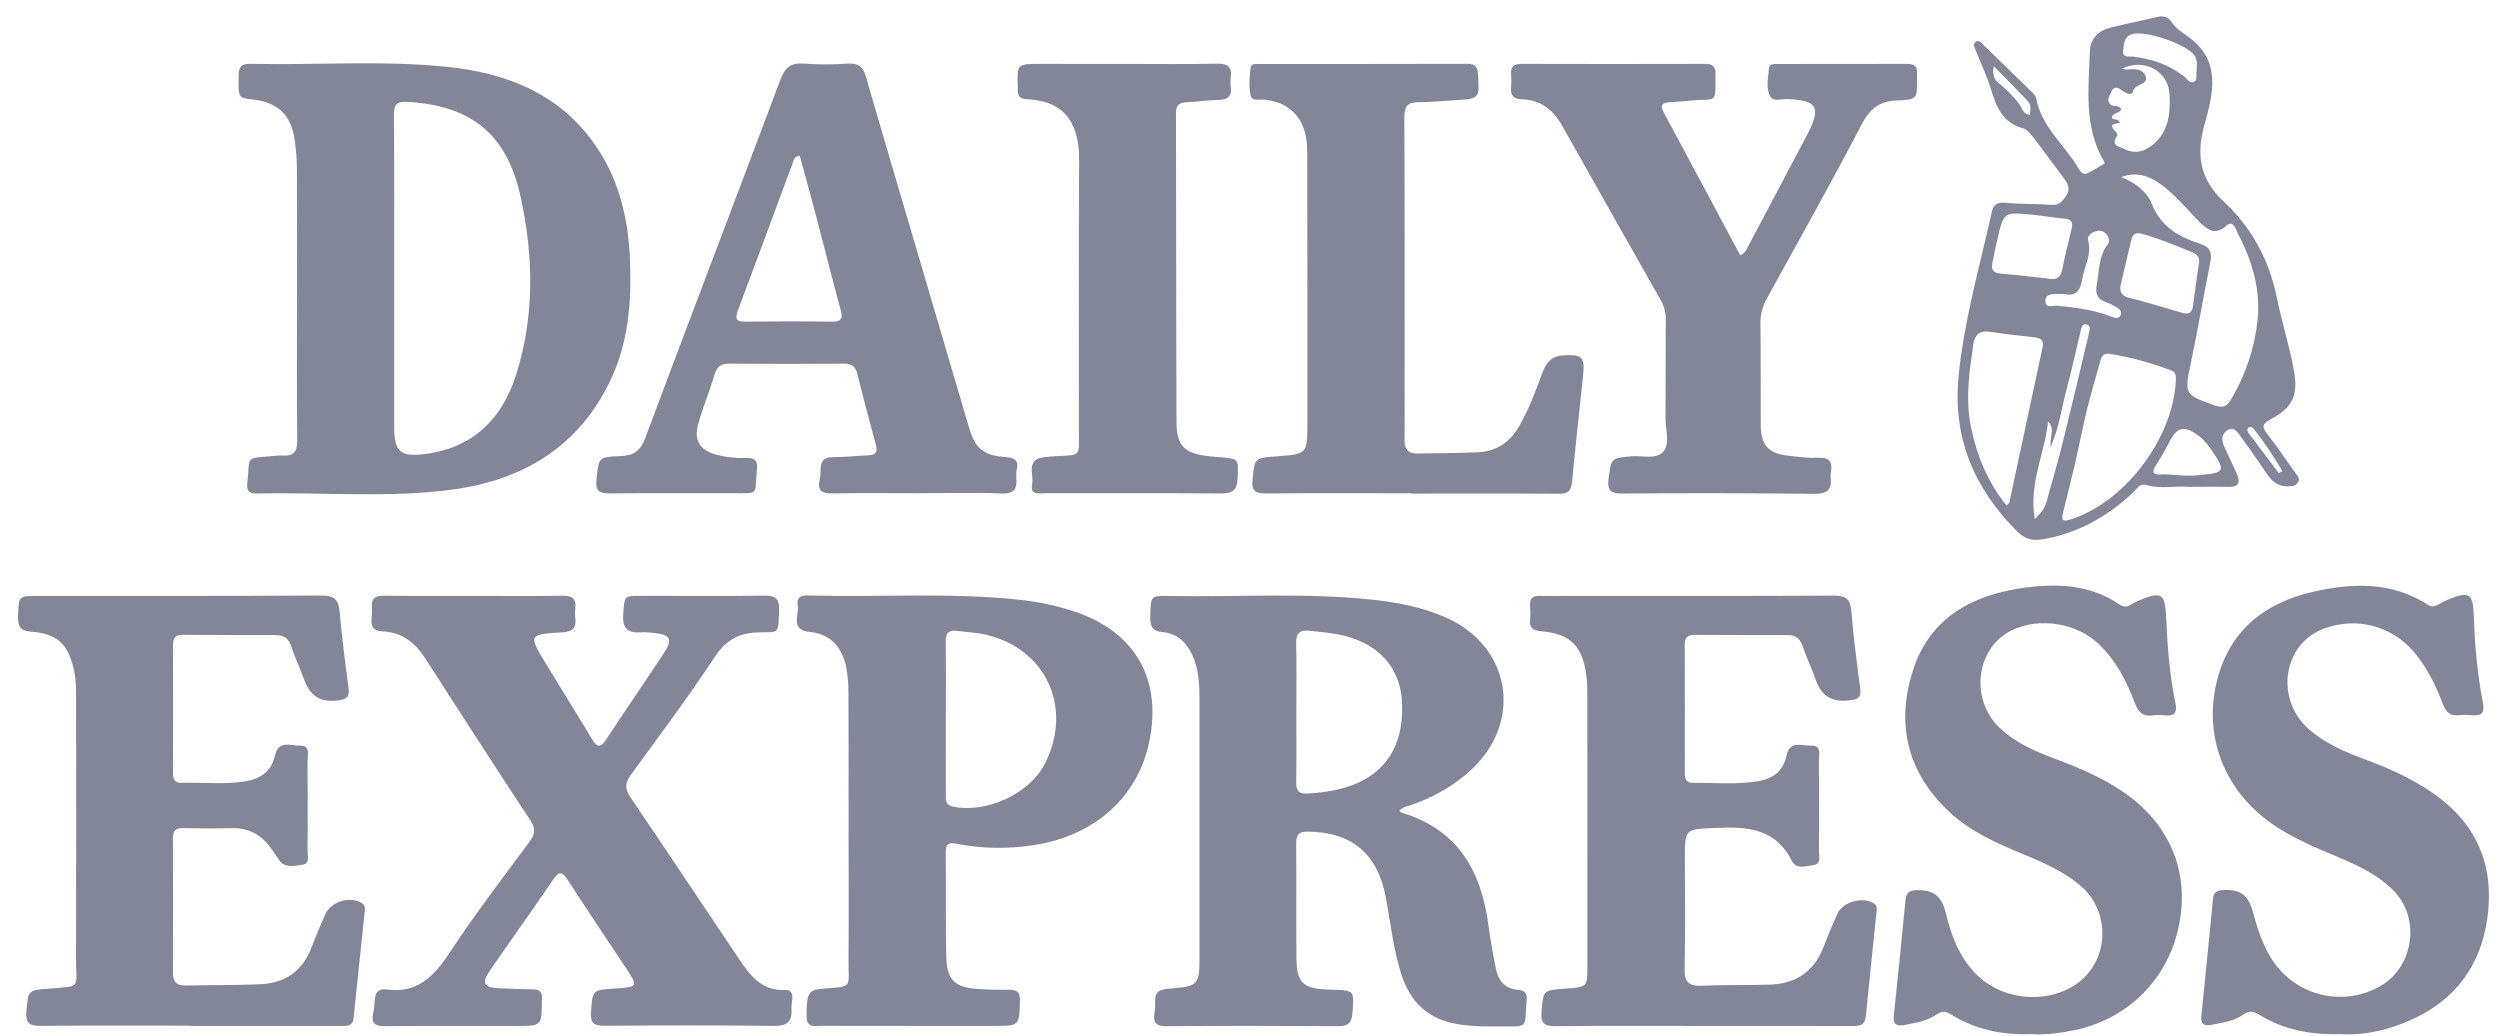 <svg width="111" height="46" viewBox="0 0 111 46" fill="none" xmlns="http://www.w3.org/2000/svg">
<g clip-path="url(#clip0_2482:19067)">
<path d="M62.134 36.001C62.177 36.036 62.203 36.073 62.238 36.084C64.718 36.824 65.769 38.661 66.085 41.072C66.17 41.72 66.288 42.364 66.417 43.005C66.524 43.539 66.817 43.911 67.409 43.947C67.715 43.964 67.81 44.12 67.784 44.418C67.673 45.683 67.921 45.564 66.598 45.575C65.964 45.58 65.334 45.576 64.7 45.469C63.403 45.249 62.618 44.493 62.223 43.271C61.862 42.151 61.744 40.983 61.528 39.834C61.162 37.902 60.022 36.943 58.061 36.924C57.661 36.92 57.549 37.071 57.551 37.448C57.564 39.154 57.544 40.861 57.563 42.567C57.575 43.624 57.858 43.887 58.919 43.935C58.998 43.938 59.077 43.939 59.157 43.942C60.146 43.976 60.127 43.975 60.047 44.994C60.012 45.426 59.849 45.564 59.419 45.562C56.879 45.545 54.338 45.543 51.798 45.562C51.34 45.566 51.181 45.419 51.259 44.977C51.29 44.802 51.295 44.621 51.289 44.443C51.277 44.062 51.467 43.937 51.831 43.906C53.259 43.782 53.258 43.773 53.258 42.318C53.258 38.588 53.258 34.857 53.257 31.127C53.257 30.432 53.237 29.737 52.938 29.085C52.68 28.524 52.263 28.124 51.645 28.07C51.12 28.025 51.06 27.765 51.072 27.328C51.096 26.457 51.077 26.444 51.949 26.461C54.983 26.518 58.022 26.301 61.05 26.639C62.138 26.76 63.204 26.979 64.212 27.424C67.048 28.676 67.626 31.974 65.384 34.118C64.596 34.871 63.667 35.391 62.643 35.748C62.478 35.805 62.29 35.815 62.134 36.001ZM57.557 31.65C57.557 32.681 57.567 33.711 57.552 34.74C57.548 35.088 57.651 35.255 58.026 35.234C58.803 35.19 59.564 35.079 60.282 34.763C61.692 34.141 62.377 32.837 62.239 31.043C62.132 29.654 61.24 28.646 59.789 28.254C59.25 28.109 58.7 28.061 58.147 28.006C57.718 27.963 57.537 28.099 57.549 28.56C57.575 29.589 57.557 30.62 57.557 31.65Z" fill="#828698"/>
<path d="M13.188 13.312C13.188 11.387 13.194 9.462 13.184 7.537C13.181 7.102 13.148 6.664 13.088 6.232C12.936 5.11 12.334 4.538 11.221 4.419C10.558 4.349 10.582 4.344 10.597 3.326C10.605 2.792 10.924 2.83 11.271 2.837C14.128 2.893 16.992 2.674 19.84 2.967C22.567 3.247 24.972 4.21 26.551 6.622C27.536 8.128 27.905 9.819 27.974 11.594C28.046 13.44 27.898 15.248 27.08 16.939C25.662 19.866 23.196 21.321 20.081 21.738C17.199 22.124 14.291 21.843 11.396 21.913C11.056 21.921 10.94 21.78 10.982 21.441C11.127 20.258 10.787 20.356 12.136 20.246C12.274 20.235 12.415 20.218 12.552 20.227C13.034 20.261 13.203 20.059 13.197 19.564C13.174 17.48 13.188 15.397 13.188 13.312ZM17.503 12.188C17.503 14.447 17.502 16.706 17.503 18.966C17.504 20.064 17.777 20.295 18.866 20.158C21.005 19.889 22.288 18.606 22.915 16.634C23.741 14.039 23.689 11.393 23.121 8.761C22.517 5.965 20.943 4.691 18.095 4.522C17.598 4.492 17.489 4.65 17.492 5.113C17.511 7.471 17.502 9.83 17.503 12.188Z" fill="#828698"/>
<path d="M21.024 26.458C22.335 26.458 23.645 26.473 24.954 26.45C25.384 26.442 25.598 26.558 25.542 27.014C25.525 27.151 25.525 27.293 25.542 27.43C25.598 27.881 25.43 28.05 24.953 28.078C23.469 28.165 23.465 28.189 24.213 29.427C24.902 30.564 25.611 31.689 26.293 32.829C26.517 33.203 26.669 33.204 26.908 32.838C27.759 31.546 28.639 30.272 29.488 28.98C29.877 28.39 29.761 28.179 29.067 28.108C28.869 28.087 28.669 28.059 28.473 28.074C27.878 28.12 27.623 27.916 27.672 27.265C27.732 26.459 27.685 26.455 28.481 26.455C30.287 26.455 32.094 26.472 33.9 26.447C34.4 26.44 34.611 26.549 34.592 27.101C34.554 28.194 34.604 28.05 33.661 28.078C32.797 28.103 32.228 28.421 31.733 29.172C30.553 30.958 29.269 32.677 28.006 34.407C27.742 34.77 27.744 35.036 27.996 35.407C29.612 37.787 31.2 40.184 32.807 42.57C33.303 43.305 33.828 44.012 34.867 43.954C35.085 43.942 35.19 44.084 35.181 44.297C35.174 44.476 35.133 44.654 35.142 44.831C35.173 45.406 34.905 45.556 34.35 45.549C31.849 45.52 29.348 45.525 26.847 45.544C26.389 45.548 26.204 45.442 26.24 44.95C26.31 43.96 26.289 43.959 27.277 43.892C28.352 43.819 28.349 43.821 27.743 42.907C26.897 41.635 26.047 40.366 25.215 39.083C24.982 38.722 24.842 38.635 24.559 39.054C23.648 40.402 22.696 41.723 21.773 43.062C21.359 43.661 21.459 43.842 22.191 43.879C22.686 43.903 23.182 43.922 23.678 43.928C23.955 43.931 24.084 44.047 24.06 44.326C24.056 44.365 24.057 44.406 24.057 44.445C24.051 45.551 24.051 45.553 22.938 45.553C20.992 45.554 19.047 45.542 17.102 45.561C16.652 45.566 16.47 45.438 16.57 44.981C16.613 44.788 16.629 44.588 16.642 44.39C16.662 44.077 16.818 43.886 17.131 43.93C18.517 44.128 19.267 43.363 19.97 42.289C21.077 40.597 22.316 38.991 23.517 37.363C23.762 37.029 23.788 36.787 23.547 36.422C21.975 34.037 20.424 31.637 18.88 29.233C18.432 28.537 17.853 28.071 17.009 28.037C16.581 28.021 16.456 27.827 16.501 27.439C16.519 27.282 16.526 27.121 16.512 26.964C16.476 26.571 16.654 26.446 17.035 26.45C18.366 26.466 19.695 26.457 21.024 26.458Z" fill="#828698"/>
<path d="M8.409 45.539C6.206 45.539 4.004 45.527 1.801 45.549C1.315 45.553 1.128 45.43 1.173 44.911C1.255 43.964 1.23 43.97 2.187 43.894C3.643 43.779 3.372 43.891 3.376 42.608C3.386 38.738 3.379 34.869 3.379 31C3.379 30.583 3.375 30.168 3.284 29.757C3.034 28.615 2.554 28.132 1.398 28.049C0.875 28.012 0.789 27.802 0.804 27.347C0.831 26.46 0.809 26.459 1.715 26.459C5.902 26.457 10.09 26.468 14.277 26.442C14.85 26.438 15.032 26.631 15.08 27.17C15.18 28.296 15.325 29.418 15.476 30.539C15.533 30.963 15.39 31.053 14.974 31.102C14.178 31.195 13.746 30.863 13.497 30.153C13.326 29.667 13.093 29.202 12.937 28.711C12.821 28.347 12.608 28.197 12.243 28.197C10.875 28.197 9.505 28.197 8.136 28.186C7.807 28.184 7.679 28.309 7.681 28.643C7.689 30.528 7.687 32.414 7.681 34.298C7.68 34.576 7.733 34.771 8.063 34.759C8.994 34.727 9.927 34.84 10.857 34.699C11.555 34.591 12.048 34.257 12.208 33.548C12.366 32.839 12.918 33.12 13.319 33.107C13.803 33.092 13.65 33.511 13.653 33.774C13.666 35.104 13.665 36.433 13.655 37.763C13.654 37.997 13.78 38.357 13.412 38.398C13.064 38.436 12.647 38.576 12.379 38.164C12.271 37.997 12.153 37.839 12.04 37.676C11.611 37.06 11.036 36.749 10.272 36.769C9.558 36.788 8.842 36.783 8.129 36.768C7.794 36.761 7.677 36.888 7.679 37.221C7.688 39.205 7.687 41.189 7.679 43.173C7.677 43.565 7.817 43.768 8.233 43.758C9.343 43.734 10.455 43.75 11.565 43.699C12.655 43.649 13.435 43.118 13.83 42.069C14.013 41.587 14.217 41.114 14.421 40.639C14.674 40.05 15.452 39.784 16.026 40.071C16.213 40.165 16.21 40.312 16.195 40.47C16.031 42.049 15.859 43.626 15.699 45.205C15.66 45.589 15.392 45.55 15.134 45.55C12.892 45.55 10.648 45.55 8.406 45.55C8.409 45.546 8.409 45.543 8.409 45.539Z" fill="#828698"/>
<path d="M75.613 45.551C73.431 45.551 71.248 45.538 69.066 45.562C68.575 45.567 68.4 45.443 68.443 44.929C68.524 43.967 68.499 43.966 69.508 43.894C70.479 43.826 70.479 43.826 70.479 42.877C70.479 38.929 70.48 34.981 70.478 31.033C70.478 30.677 70.479 30.316 70.431 29.965C70.258 28.678 69.718 28.14 68.435 28.028C68.051 27.994 67.892 27.88 67.935 27.494C67.957 27.297 67.952 27.096 67.934 26.899C67.903 26.552 68.072 26.446 68.392 26.455C68.848 26.468 69.304 26.459 69.76 26.459C73.65 26.459 77.538 26.467 81.428 26.447C81.957 26.444 82.158 26.597 82.201 27.139C82.291 28.285 82.443 29.426 82.594 30.566C82.648 30.969 82.504 31.052 82.121 31.096C81.353 31.186 80.871 30.918 80.619 30.185C80.445 29.68 80.209 29.195 80.036 28.689C79.924 28.358 79.729 28.198 79.387 28.198C77.998 28.197 76.609 28.197 75.22 28.188C74.91 28.186 74.803 28.329 74.803 28.623C74.808 30.528 74.808 32.433 74.804 34.337C74.804 34.595 74.879 34.761 75.168 34.758C76.118 34.752 77.071 34.84 78.019 34.694C78.696 34.59 79.176 34.247 79.317 33.565C79.465 32.85 80.004 33.123 80.406 33.105C80.892 33.083 80.757 33.487 80.759 33.756C80.769 35.105 80.769 36.455 80.761 37.803C80.759 38.021 80.874 38.349 80.546 38.402C80.215 38.456 79.752 38.614 79.562 38.233C78.834 36.766 77.567 36.697 76.173 36.761C74.81 36.824 74.808 36.775 74.808 38.148C74.808 39.775 74.829 41.402 74.797 43.028C74.785 43.612 74.994 43.792 75.557 43.767C76.567 43.721 77.58 43.751 78.591 43.717C79.733 43.677 80.543 43.14 80.961 42.05C81.153 41.55 81.359 41.055 81.581 40.568C81.822 40.044 82.677 39.806 83.175 40.093C83.356 40.198 83.333 40.35 83.316 40.505C83.159 42.044 82.992 43.582 82.845 45.122C82.805 45.546 82.542 45.556 82.219 45.555C80.019 45.549 77.816 45.551 75.613 45.551Z" fill="#828698"/>
<path d="M37.676 36.775C37.676 34.773 37.681 32.769 37.671 30.766C37.669 30.372 37.645 29.969 37.562 29.584C37.376 28.729 36.868 28.147 35.963 28.06C35.065 27.973 35.488 27.315 35.421 26.885C35.342 26.378 35.74 26.434 36.052 26.442C39.123 26.522 42.202 26.301 45.268 26.629C46.098 26.717 46.912 26.89 47.704 27.152C50.402 28.045 51.614 30.166 51.022 32.959C50.501 35.412 48.588 37.109 45.909 37.522C44.758 37.7 43.613 37.686 42.477 37.464C42.083 37.386 41.987 37.498 41.991 37.865C42.005 39.392 41.982 40.919 42.013 42.446C42.035 43.52 42.38 43.845 43.458 43.913C43.893 43.941 44.33 43.958 44.766 43.944C45.143 43.932 45.301 44.048 45.287 44.454C45.249 45.549 45.263 45.55 44.151 45.55C41.592 45.55 39.033 45.552 36.474 45.546C36.182 45.545 35.814 45.666 35.813 45.128C35.809 44.154 35.891 43.956 36.434 43.908C37.919 43.777 37.662 43.948 37.674 42.544C37.689 40.623 37.677 38.699 37.676 36.775ZM41.994 31.887C41.994 33.015 41.993 34.145 41.995 35.273C41.995 35.506 41.96 35.736 42.305 35.811C43.795 36.131 45.733 35.232 46.404 33.889C47.648 31.401 46.435 28.785 43.744 28.173C43.342 28.081 42.92 28.075 42.51 28.012C42.112 27.95 41.984 28.114 41.989 28.503C42.005 29.63 41.994 30.759 41.994 31.887Z" fill="#828698"/>
<path d="M40.714 21.9C39.464 21.9 38.213 21.884 36.964 21.908C36.5 21.916 36.281 21.797 36.394 21.302C36.429 21.148 36.431 20.986 36.434 20.828C36.438 20.465 36.588 20.296 36.977 20.297C37.491 20.3 38.006 20.238 38.522 20.219C38.853 20.207 38.988 20.1 38.888 19.741C38.597 18.69 38.326 17.634 38.058 16.577C37.976 16.253 37.799 16.143 37.463 16.146C35.776 16.16 34.089 16.16 32.403 16.145C32.025 16.141 31.833 16.268 31.722 16.641C31.503 17.381 31.201 18.098 30.997 18.84C30.8 19.553 31.078 19.986 31.79 20.183C32.232 20.306 32.689 20.344 33.147 20.334C33.498 20.327 33.654 20.439 33.611 20.823C33.479 22.014 33.782 21.896 32.489 21.898C30.683 21.903 28.877 21.888 27.073 21.907C26.617 21.912 26.432 21.81 26.482 21.309C26.582 20.321 26.555 20.284 27.545 20.25C28.139 20.23 28.433 20.028 28.652 19.441C30.633 14.13 32.663 8.837 34.653 3.529C34.854 2.991 35.117 2.781 35.688 2.825C36.338 2.874 36.998 2.866 37.651 2.825C38.113 2.796 38.323 2.969 38.448 3.404C39.195 5.995 39.964 8.579 40.724 11.165C41.496 13.788 42.264 16.413 43.039 19.035C43.293 19.894 43.68 20.216 44.557 20.285C44.932 20.315 45.268 20.356 45.143 20.852C45.038 21.27 45.403 21.953 44.465 21.91C43.215 21.857 41.963 21.9 40.714 21.9ZM35.508 6.909C35.308 6.943 35.27 7.036 35.236 7.127C34.411 9.354 33.591 11.583 32.755 13.807C32.604 14.21 32.749 14.284 33.117 14.28C34.386 14.268 35.653 14.265 36.922 14.283C37.338 14.289 37.437 14.166 37.326 13.758C36.949 12.384 36.605 11.001 36.243 9.621C36.002 8.712 35.751 7.807 35.508 6.909Z" fill="#828698"/>
<path d="M90.213 45.914C88.885 45.967 87.68 45.706 86.587 45.02C86.361 44.878 86.195 44.9 85.995 45.037C85.557 45.337 85.043 45.418 84.536 45.512C84.208 45.573 84.044 45.476 84.083 45.109C84.263 43.393 84.441 41.676 84.604 39.959C84.636 39.625 84.793 39.528 85.104 39.524C85.852 39.512 86.211 39.775 86.398 40.556C86.636 41.554 86.995 42.487 87.727 43.239C88.829 44.37 90.722 44.604 92.065 43.773C93.647 42.794 93.792 40.502 92.341 39.296C91.568 38.653 90.652 38.264 89.733 37.886C88.592 37.415 87.469 36.906 86.554 36.053C84.675 34.301 84.168 32.132 84.941 29.747C85.712 27.37 87.647 26.379 89.982 26.082C91.42 25.899 92.844 25.972 94.104 26.839C94.271 26.954 94.427 26.963 94.6 26.856C94.718 26.783 94.841 26.716 94.969 26.663C95.98 26.237 96.128 26.343 96.178 27.426C96.238 28.695 96.325 29.964 96.587 31.21C96.678 31.647 96.551 31.803 96.12 31.761C95.942 31.745 95.76 31.736 95.585 31.762C95.154 31.826 94.944 31.628 94.796 31.235C94.43 30.264 93.962 29.348 93.201 28.613C92.213 27.659 90.561 27.389 89.327 27.984C87.73 28.753 87.442 31.058 88.795 32.327C89.503 32.993 90.38 33.368 91.275 33.703C92.299 34.087 93.301 34.51 94.215 35.123C96.321 36.538 97.231 38.678 96.746 41.088C96.269 43.462 94.494 45.239 92.117 45.737C91.47 45.87 90.825 45.956 90.213 45.914Z" fill="#828698"/>
<path d="M77.268 11.333C77.479 11.245 77.535 11.095 77.609 10.954C78.479 9.306 79.351 7.659 80.223 6.012C80.242 5.977 80.261 5.943 80.279 5.907C80.858 4.746 80.681 4.46 79.37 4.397C79.106 4.383 78.737 4.542 78.594 4.271C78.397 3.902 78.508 3.457 78.541 3.046C78.559 2.831 78.756 2.841 78.912 2.841C80.836 2.838 82.761 2.842 84.685 2.836C84.981 2.835 85.136 2.943 85.117 3.253C85.112 3.332 85.117 3.411 85.117 3.491C85.126 4.377 85.128 4.429 84.245 4.46C83.462 4.487 83.032 4.809 82.665 5.513C81.307 8.113 79.871 10.675 78.454 13.244C78.257 13.603 78.158 13.959 78.164 14.372C78.183 15.86 78.168 17.348 78.177 18.836C78.181 19.775 78.498 20.13 79.425 20.238C79.858 20.289 80.297 20.343 80.73 20.324C81.228 20.301 81.373 20.512 81.293 20.962C81.28 21.04 81.273 21.122 81.281 21.199C81.347 21.771 81.097 21.932 80.531 21.926C77.694 21.894 74.857 21.889 72.02 21.913C71.45 21.918 71.356 21.722 71.426 21.217C71.547 20.34 71.525 20.354 72.405 20.261C72.905 20.208 73.55 20.429 73.867 20.033C74.15 19.678 73.945 19.075 73.949 18.583C73.961 17.116 73.949 15.647 73.959 14.179C73.961 13.87 73.891 13.599 73.739 13.332C72.272 10.745 70.806 8.156 69.35 5.564C68.96 4.872 68.405 4.441 67.598 4.413C67.215 4.4 67.054 4.26 67.091 3.876C67.11 3.679 67.103 3.479 67.092 3.281C67.073 2.943 67.237 2.835 67.56 2.836C70.279 2.843 72.996 2.844 75.714 2.836C76.055 2.835 76.184 2.979 76.166 3.298C76.165 3.318 76.166 3.337 76.166 3.358C76.173 4.63 76.211 4.374 75.184 4.455C74.828 4.483 74.473 4.524 74.117 4.541C73.823 4.555 73.698 4.672 73.847 4.949C74.985 7.079 76.129 9.208 77.268 11.333Z" fill="#828698"/>
<path d="M103.89 45.915C102.567 45.952 101.376 45.715 100.296 45.045C100.043 44.888 99.842 44.873 99.597 45.05C99.181 45.349 98.678 45.399 98.194 45.501C97.854 45.573 97.703 45.468 97.74 45.108C97.916 43.373 98.091 41.636 98.258 39.899C98.284 39.624 98.419 39.538 98.682 39.521C99.449 39.472 99.815 39.711 100.025 40.477C100.219 41.187 100.437 41.885 100.823 42.518C101.823 44.163 103.905 44.736 105.602 43.831C107.177 42.991 107.512 40.768 106.244 39.513C105.553 38.829 104.686 38.426 103.808 38.053C102.786 37.62 101.758 37.202 100.843 36.554C98.704 35.039 97.78 32.576 98.476 30.061C99.074 27.901 100.633 26.74 102.729 26.268C104.465 25.879 106.198 25.82 107.789 26.845C107.937 26.94 108.079 26.947 108.234 26.854C108.37 26.773 108.51 26.698 108.657 26.637C109.658 26.228 109.801 26.328 109.837 27.376C109.881 28.646 109.992 29.913 110.235 31.158C110.339 31.693 110.174 31.797 109.716 31.754C109.538 31.737 109.357 31.736 109.181 31.755C108.807 31.794 108.609 31.642 108.473 31.284C108.157 30.447 107.766 29.644 107.181 28.953C106.187 27.781 104.631 27.375 103.187 27.91C101.322 28.599 100.986 31.114 102.587 32.441C103.284 33.019 104.099 33.384 104.939 33.692C106.023 34.089 107.069 34.556 108.024 35.216C109.943 36.541 110.741 38.382 110.452 40.663C110.136 43.153 108.696 44.76 106.342 45.562C105.53 45.842 104.686 45.965 103.89 45.915Z" fill="#828698"/>
<path d="M97.175 21.616C96.633 21.56 95.955 21.724 95.292 21.534C94.996 21.45 94.872 21.718 94.71 21.869C93.569 22.935 92.268 23.67 90.709 23.943C90.241 24.025 89.895 23.921 89.58 23.609C87.646 21.704 86.691 19.421 86.961 16.692C87.208 14.204 87.907 11.804 88.445 9.372C88.506 9.1 88.674 8.969 89.013 9.002C89.702 9.07 90.4 9.044 91.091 9.097C91.443 9.125 91.583 8.916 91.741 8.685C91.915 8.429 91.848 8.203 91.679 7.976C91.216 7.358 90.767 6.731 90.296 6.12C90.165 5.951 90 5.744 89.813 5.693C88.944 5.457 88.652 4.792 88.419 4.024C88.237 3.42 87.963 2.843 87.73 2.253C87.68 2.126 87.579 1.97 87.709 1.87C87.886 1.734 87.993 1.928 88.098 2.028C88.823 2.726 89.544 3.428 90.261 4.133C90.329 4.2 90.394 4.293 90.412 4.383C90.652 5.658 91.687 6.448 92.299 7.495C92.376 7.626 92.492 7.784 92.68 7.693C92.941 7.566 93.189 7.41 93.438 7.261C93.448 7.255 93.43 7.189 93.412 7.158C92.516 5.625 92.733 3.947 92.79 2.295C92.81 1.705 93.171 1.353 93.732 1.218C94.424 1.051 95.123 0.911 95.815 0.746C96.062 0.688 96.276 0.768 96.396 0.949C96.577 1.222 96.833 1.405 97.082 1.577C98.662 2.658 98.272 4.128 97.867 5.577C97.504 6.877 97.686 7.974 98.716 8.93C99.964 10.091 100.747 11.519 101.092 13.215C101.309 14.278 101.641 15.322 101.84 16.391C102.056 17.553 101.818 18.085 100.787 18.633C100.433 18.822 100.434 18.965 100.656 19.252C101.088 19.816 101.495 20.402 101.905 20.985C101.99 21.108 102.138 21.23 102.036 21.409C101.931 21.59 101.747 21.587 101.564 21.591C101.106 21.605 100.845 21.335 100.613 20.987C100.251 20.444 99.877 19.909 99.49 19.385C99.346 19.19 99.183 18.899 98.871 19.119C98.597 19.314 98.643 19.591 98.775 19.867C98.955 20.241 99.119 20.624 99.297 20.999C99.496 21.417 99.418 21.637 98.906 21.617C98.372 21.602 97.836 21.616 97.175 21.616ZM90.124 5.095C90.131 5.111 90.135 5.13 90.145 5.143C90.151 5.151 90.169 5.147 90.182 5.149C90.161 5.134 90.138 5.118 90.117 5.103C90.161 4.886 90.198 4.657 90.034 4.485C89.555 3.979 89.06 3.488 88.524 2.94C88.447 3.291 88.554 3.528 88.693 3.644C89.051 3.938 89.374 4.246 89.652 4.619C89.777 4.787 89.824 5.084 90.124 5.095ZM93.674 15.711C93.449 15.667 93.327 15.78 93.271 15.977C93.064 16.712 92.845 17.443 92.664 18.184C92.463 19.006 92.304 19.839 92.114 20.664C91.953 21.359 91.767 22.046 91.605 22.741C91.556 22.949 91.473 23.205 91.891 23.077C94.31 22.333 96.485 19.49 96.607 16.9C96.617 16.708 96.618 16.527 96.415 16.452C95.524 16.119 94.612 15.859 93.674 15.711ZM94.184 7.861C94.794 8.098 95.328 8.518 95.537 9.047C95.955 10.1 96.769 10.527 97.731 10.84C98.126 10.967 98.221 11.227 98.14 11.627C97.848 13.082 97.603 14.546 97.298 15.998C96.976 17.528 96.962 17.504 98.328 17.998C98.729 18.144 98.895 18.019 99.081 17.699C99.689 16.662 100.068 15.548 100.22 14.36C100.404 12.933 100.016 11.613 99.359 10.367C99.278 10.213 99.173 9.737 98.85 10.02C98.357 10.453 98.033 10.224 97.684 9.877C97.081 9.278 96.553 8.6 95.841 8.114C95.351 7.781 94.824 7.627 94.184 7.861ZM89.1 22.46C89.159 22.374 89.21 22.331 89.221 22.28C89.712 19.995 90.195 17.71 90.689 15.426C90.76 15.095 90.602 15.006 90.317 14.975C89.668 14.905 89.017 14.833 88.372 14.734C87.898 14.662 87.677 14.851 87.611 15.312C87.438 16.511 87.261 17.705 87.503 18.916C87.761 20.213 88.248 21.402 89.1 22.46ZM97.628 11.714C97.685 11.501 97.605 11.312 97.335 11.201C96.602 10.902 95.876 10.593 95.109 10.385C94.847 10.313 94.694 10.373 94.631 10.652C94.481 11.307 94.317 11.959 94.165 12.613C94.091 12.928 94.173 13.13 94.531 13.22C95.314 13.42 96.091 13.655 96.868 13.883C97.148 13.965 97.326 13.924 97.368 13.591C97.443 12.983 97.535 12.377 97.628 11.714ZM90.939 12.368C91.284 12.446 91.493 12.334 91.567 11.953C91.685 11.352 91.834 10.757 91.979 10.161C92.053 9.861 91.963 9.727 91.641 9.704C91.168 9.668 90.701 9.576 90.228 9.531C88.969 9.408 88.966 9.413 88.683 10.627C88.602 10.973 88.528 11.321 88.462 11.67C88.41 11.944 88.478 12.12 88.81 12.147C89.519 12.204 90.225 12.292 90.939 12.368ZM94.185 4.847C94.104 5.064 93.822 4.969 93.767 5.217C93.806 5.371 94.08 5.215 94.117 5.466C93.355 5.513 94.115 5.866 94.005 6.021C93.686 6.472 94.105 6.505 94.322 6.616C94.774 6.845 95.194 6.747 95.58 6.428C96.308 5.827 96.37 5.016 96.323 4.163C96.267 3.154 95.188 2.561 94.209 3.055C94.323 3.068 94.395 3.09 94.464 3.082C94.774 3.05 95.131 3.067 95.255 3.354C95.442 3.785 94.788 3.694 94.704 4.065C94.657 4.28 94.346 4.125 94.165 3.979C93.996 3.844 93.815 3.871 93.736 4.087C93.674 4.256 93.505 4.437 93.697 4.63C93.825 4.76 94.059 4.631 94.185 4.847ZM91.658 13.052C91.517 13.052 91.438 13.049 91.358 13.052C91.121 13.063 90.81 13.04 90.816 13.364C90.822 13.703 91.145 13.555 91.336 13.574C92.105 13.649 92.87 13.743 93.604 14.005C93.784 14.07 94.039 14.211 94.145 14.014C94.28 13.758 93.981 13.662 93.81 13.549C93.729 13.495 93.63 13.466 93.537 13.432C93.169 13.305 93.013 13.099 93.094 12.669C93.209 12.053 93.163 11.405 93.578 10.864C93.695 10.71 93.629 10.517 93.499 10.372C93.359 10.217 93.176 10.225 93.003 10.286C92.822 10.349 92.66 10.503 92.713 10.686C92.89 11.314 92.533 11.844 92.447 12.422C92.373 12.925 92.127 13.175 91.658 13.052ZM97.701 21.084C98.788 20.998 98.832 20.911 98.172 19.956C98.017 19.732 97.835 19.506 97.618 19.347C96.958 18.863 96.644 18.96 96.295 19.67C96.121 20.022 95.908 20.356 95.703 20.693C95.567 20.916 95.557 21.085 95.877 21.067C96.469 21.035 97.057 21.19 97.701 21.084ZM90.933 18.715C90.798 20.124 90.069 21.448 90.344 23.049C90.66 22.742 90.803 22.529 90.876 22.249C91.079 21.465 91.326 20.692 91.521 19.906C91.941 18.22 92.34 16.529 92.738 14.838C92.773 14.685 92.868 14.438 92.615 14.398C92.428 14.369 92.406 14.606 92.372 14.747C92.159 15.609 91.975 16.477 91.745 17.332C91.53 18.137 91.43 18.975 91.05 19.834C90.988 19.396 91.271 19.052 90.933 18.715ZM97.534 3.121C97.536 2.892 97.572 2.671 97.443 2.474C97.118 1.975 95.272 1.336 94.672 1.512C94.303 1.621 94.304 1.961 94.265 2.233C94.216 2.577 94.523 2.494 94.722 2.517C95.542 2.611 96.294 2.873 96.957 3.38C97.089 3.482 97.212 3.709 97.388 3.64C97.611 3.552 97.481 3.287 97.534 3.121ZM101.177 21.006C101.229 20.977 101.283 20.946 101.335 20.916C100.951 20.268 100.538 19.639 100.069 19.046C100.01 18.972 99.906 18.902 99.819 19.005C99.74 19.097 99.813 19.193 99.87 19.27C100.303 19.851 100.741 20.429 101.177 21.006Z" fill="#828698"/>
<path d="M62.663 21.901C60.52 21.901 58.377 21.89 56.235 21.909C55.762 21.914 55.553 21.822 55.613 21.285C55.718 20.337 55.688 20.333 56.674 20.262C58.048 20.162 58.048 20.162 58.048 18.758C58.047 14.771 58.05 10.783 58.042 6.795C58.04 5.928 57.845 5.131 57.002 4.668C56.757 4.533 56.485 4.475 56.209 4.43C55.968 4.39 55.588 4.531 55.524 4.229C55.438 3.834 55.482 3.402 55.527 2.992C55.547 2.809 55.78 2.842 55.935 2.842C59.01 2.839 62.085 2.844 65.161 2.834C65.501 2.833 65.603 2.969 65.622 3.29C65.689 4.389 65.698 4.387 64.591 4.449C64.057 4.478 63.522 4.54 62.987 4.538C62.501 4.537 62.351 4.715 62.353 5.211C62.373 9.258 62.365 13.306 62.365 17.352C62.365 18.086 62.371 18.82 62.363 19.555C62.358 19.953 62.54 20.144 62.937 20.137C63.829 20.119 64.723 20.121 65.614 20.082C66.43 20.046 67.035 19.643 67.445 18.934C67.883 18.174 68.186 17.357 68.486 16.539C68.638 16.122 68.874 15.816 69.371 15.782C70.255 15.723 70.376 15.835 70.285 16.72C70.123 18.278 69.944 19.835 69.8 21.396C69.763 21.801 69.616 21.926 69.211 21.923C67.029 21.905 64.847 21.915 62.664 21.915C62.663 21.908 62.663 21.904 62.663 21.901Z" fill="#828698"/>
<path d="M49.931 2.838C51.299 2.838 52.668 2.856 54.037 2.829C54.505 2.819 54.709 2.957 54.646 3.434C54.628 3.571 54.627 3.714 54.646 3.849C54.708 4.305 54.485 4.434 54.066 4.439C53.61 4.443 53.157 4.521 52.702 4.539C52.367 4.552 52.212 4.655 52.213 5.031C52.227 9.593 52.218 14.155 52.236 18.718C52.24 19.812 52.593 20.141 53.7 20.258C53.838 20.272 53.976 20.285 54.114 20.296C55.02 20.365 54.991 20.364 54.946 21.261C54.92 21.784 54.708 21.914 54.208 21.91C51.61 21.888 49.011 21.902 46.413 21.898C46.138 21.898 45.722 22 45.825 21.505C45.916 21.074 45.513 20.383 46.378 20.3C46.537 20.284 46.694 20.263 46.852 20.255C48.045 20.196 47.901 20.281 47.902 19.091C47.905 15.103 47.888 11.117 47.913 7.13C47.921 5.698 47.452 4.476 45.579 4.406C45.306 4.395 45.177 4.272 45.188 4.001C45.189 3.961 45.189 3.921 45.188 3.882C45.151 2.836 45.151 2.837 46.184 2.837C47.431 2.839 48.681 2.838 49.931 2.838Z" fill="#828698"/>
</g>
<defs>
<clipPath id="clip0_2482:19067">
<rect width="109.706" height="45.197" fill="white" transform="translate(0.803 0.729)"/>
</clipPath>
</defs>
</svg>

